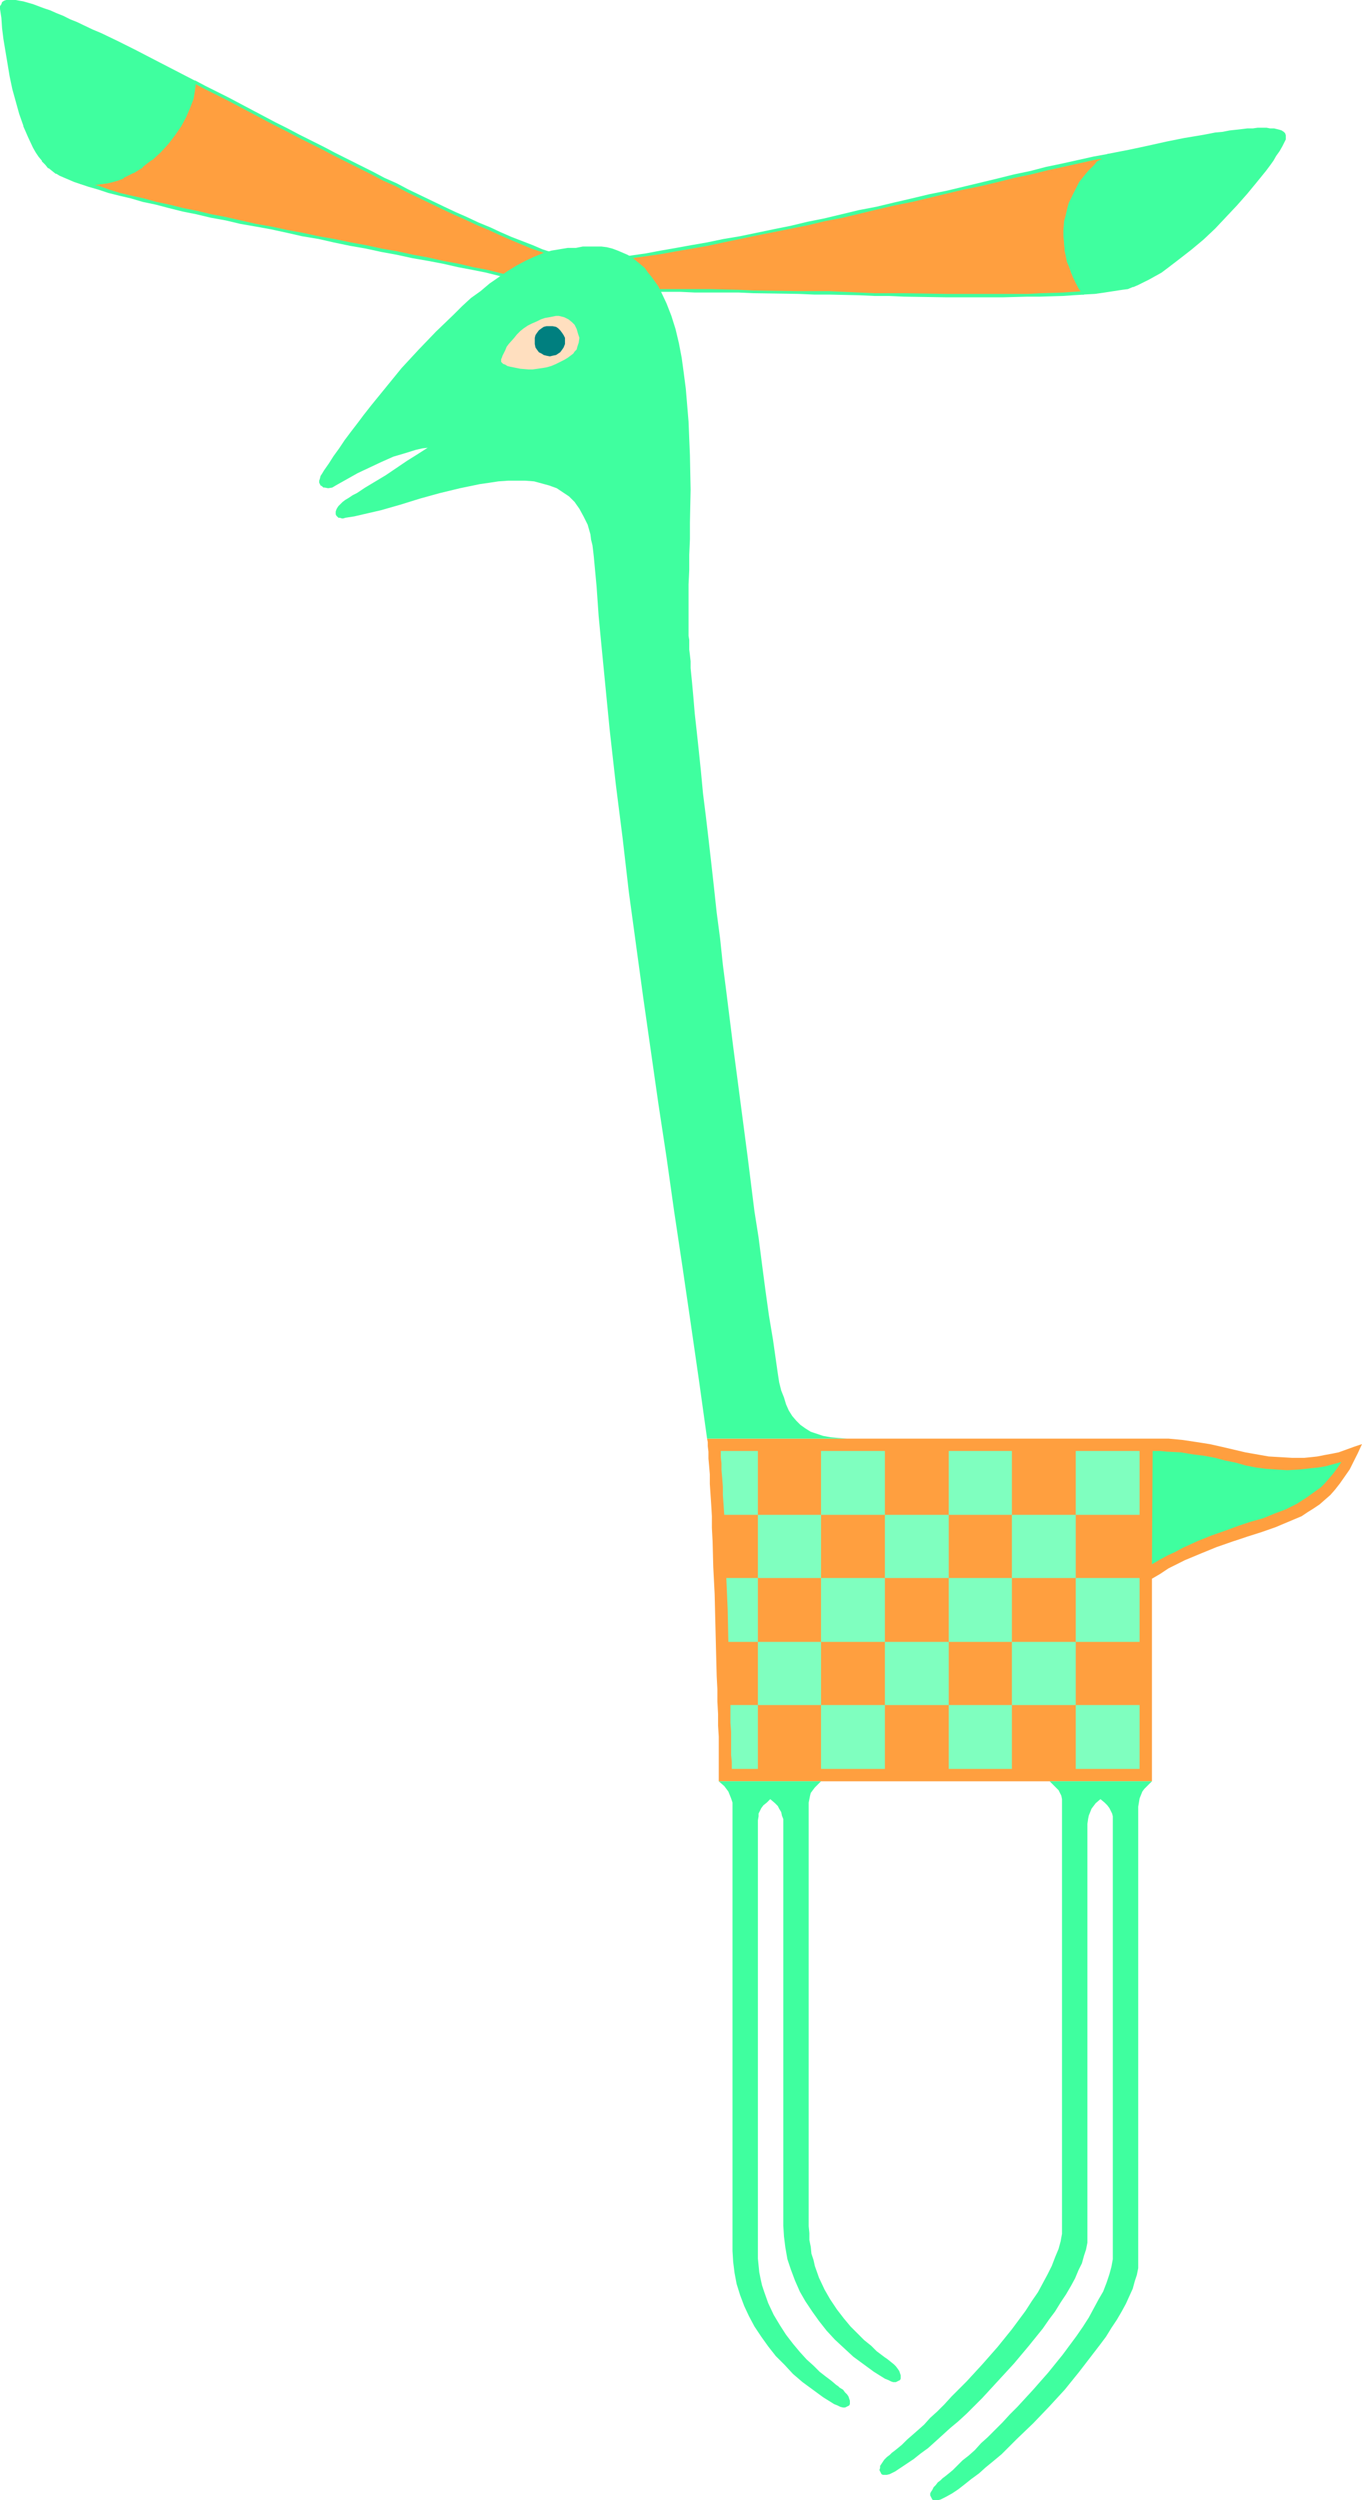 <?xml version="1.0" encoding="UTF-8" standalone="no"?>
<svg
   version="1.0"
   width="84.834mm"
   height="155.668mm"
   id="svg37"
   sodipodi:docname="Antelope 1.wmf"
   xmlns:inkscape="http://www.inkscape.org/namespaces/inkscape"
   xmlns:sodipodi="http://sodipodi.sourceforge.net/DTD/sodipodi-0.dtd"
   xmlns="http://www.w3.org/2000/svg"
   xmlns:svg="http://www.w3.org/2000/svg">
  <sodipodi:namedview
     id="namedview37"
     pagecolor="#ffffff"
     bordercolor="#000000"
     borderopacity="0.25"
     inkscape:showpageshadow="2"
     inkscape:pageopacity="0.0"
     inkscape:pagecheckerboard="0"
     inkscape:deskcolor="#d1d1d1"
     inkscape:document-units="mm" />
  <defs
     id="defs1">
    <pattern
       id="WMFhbasepattern"
       patternUnits="userSpaceOnUse"
       width="6"
       height="6"
       x="0"
       y="0" />
  </defs>
  <path
     style="fill:#ff9f3f;fill-opacity:1;fill-rule:evenodd;stroke:none"
     d="m 271.343,338.533 h 1.939 1.778 l 3.394,0.323 3.232,0.485 3.071,0.485 2.909,0.646 2.747,0.646 2.747,0.646 2.747,0.485 2.747,0.485 2.747,0.162 2.747,0.162 h 2.909 l 1.616,-0.162 1.454,-0.162 1.616,-0.323 1.778,-0.323 1.616,-0.323 1.778,-0.646 1.778,-0.646 1.939,-0.646 -0.97,2.101 -0.97,1.939 -0.97,1.939 -1.131,1.616 -1.131,1.616 -1.131,1.454 -1.131,1.293 -1.293,1.131 -1.293,1.131 -1.454,0.97 -1.293,0.808 -1.454,0.97 -3.071,1.293 -3.071,1.293 -3.232,1.131 -3.555,1.131 -3.394,1.131 -3.717,1.293 -3.555,1.454 -3.879,1.616 -1.939,0.97 -1.939,0.97 -1.939,1.293 -1.939,1.131 v 47.669 H 169.205 v -3.555 -2.101 -2.262 -2.585 l -0.162,-2.585 v -2.747 l -0.162,-2.909 v -2.909 l -0.162,-3.07 -0.162,-6.302 -0.323,-13.089 -0.323,-6.302 -0.162,-6.14 -0.162,-3.07 v -2.747 l -0.162,-2.747 -0.162,-2.424 -0.162,-2.424 v -2.262 l -0.162,-1.939 -0.162,-1.778 v -1.616 l -0.162,-1.293 v -0.97 l -0.162,-0.808 z"
     id="path1" />
  <path
     style="fill:#ff9f3f;fill-opacity:1;fill-rule:evenodd;stroke:none"
     d="m 139.308,61.728 3.071,-0.485 3.232,-0.323 3.232,-0.485 3.394,-0.485 3.394,-0.485 3.717,-0.646 3.555,-0.646 3.717,-0.646 7.596,-1.616 7.919,-1.616 8.08,-1.616 8.08,-1.778 8.242,-1.939 8.242,-1.778 8.08,-1.939 8.08,-1.778 7.919,-1.939 7.757,-1.778 3.717,-0.808 3.555,-0.808 3.717,-0.808 3.394,-0.808 -1.454,1.293 -1.616,1.293 -1.454,1.616 -1.293,1.616 -1.293,1.778 -0.97,1.778 -0.808,2.101 -0.646,1.939 -0.485,2.262 -0.162,2.101 v 2.424 l 0.323,2.424 0.485,2.262 0.808,2.585 0.646,1.131 0.485,1.293 0.808,1.293 0.808,1.293 -2.424,0.162 -2.586,0.162 h -2.586 l -2.747,0.162 -2.909,0.162 h -2.909 -3.071 -3.071 -6.464 -6.626 l -6.788,-0.162 -7.111,-0.162 -14.222,-0.323 -14.222,-0.323 -6.949,-0.162 h -6.949 -6.626 -6.303 z"
     id="path2" />
  <path
     style="fill:#3fff9f;fill-opacity:1;fill-rule:evenodd;stroke:none"
     d="m 139.469,62.051 2.909,-0.485 3.232,-0.323 3.232,-0.485 3.394,-0.485 3.394,-0.485 3.555,-0.646 3.717,-0.646 3.717,-0.646 3.717,-0.808 3.879,-0.808 3.879,-0.808 4.04,-0.808 4.04,-0.808 4.04,-0.808 4.04,-0.97 4.202,-0.808 4.04,-0.97 4.04,-0.97 4.202,-0.97 4.04,-0.808 4.04,-0.97 4.04,-0.97 4.04,-0.97 4.04,-0.808 4.04,-0.97 3.879,-0.97 3.879,-0.808 3.879,-0.97 3.717,-0.808 7.272,-1.616 3.555,-0.646 -0.162,-0.808 -3.555,0.646 -7.272,1.616 -3.879,0.808 -3.717,0.97 -3.879,0.808 -3.879,0.97 -4.04,0.97 -4.04,0.97 -4.04,0.97 -4.04,0.808 -4.04,0.97 -4.202,0.97 -4.04,0.97 -4.202,0.808 -4.04,0.97 -4.04,0.97 -4.04,0.808 -4.04,0.97 -4.04,0.808 -3.879,0.808 -3.879,0.808 -3.879,0.646 -3.879,0.808 -3.717,0.646 -3.555,0.646 -3.717,0.646 -3.394,0.646 -3.394,0.485 -3.232,0.485 -3.232,0.323 -2.909,0.323 z"
     id="path3" />
  <path
     style="fill:#3fff9f;fill-opacity:1;fill-rule:evenodd;stroke:none"
     d="m 260.838,36.196 v 0 l -0.97,0.485 -0.646,0.808 -0.97,0.485 -0.646,0.808 -0.808,0.808 -0.646,0.646 -0.808,0.97 -0.646,0.808 -0.646,0.808 -0.485,0.97 -0.485,0.97 -0.485,0.97 -0.485,0.97 -0.485,0.97 -0.323,1.131 -0.485,2.101 -0.323,1.131 -0.162,2.262 v 1.131 l 0.323,3.555 0.485,2.585 0.485,1.131 0.485,1.293 0.485,1.293 0.646,1.293 0.646,1.293 0.97,1.293 0.646,-0.485 -0.97,-1.131 -0.646,-1.293 -0.646,-1.293 -0.485,-1.293 -0.485,-1.131 -0.323,-1.293 -0.646,-2.262 -0.323,-3.555 0.162,-1.131 0.162,-2.101 0.162,-1.131 0.646,-2.101 0.323,-0.97 0.323,-0.97 0.485,-0.97 0.323,-0.97 0.646,-0.808 0.485,-0.97 0.646,-0.808 0.646,-0.808 0.646,-0.808 0.808,-0.808 0.646,-0.646 0.808,-0.808 0.646,-0.646 0.808,-0.646 0.808,-0.485 h 0.162 z"
     id="path4" />
  <path
     style="fill:#3fff9f;fill-opacity:1;fill-rule:evenodd;stroke:none"
     d="m 255.02,68.515 h 0.162 l -2.586,0.162 -2.424,0.162 -5.333,0.162 -2.909,0.162 h -5.98 -12.929 l -10.181,-0.162 h -3.555 -3.394 l -3.555,-0.162 -7.111,-0.323 h -3.555 -3.717 l -10.666,-0.162 -3.394,-0.162 -6.949,-0.162 h -3.394 -3.394 -3.232 -3.232 l -3.071,0.162 v 0.646 l 3.071,-0.162 h 3.232 3.232 l 3.394,0.162 h 3.394 6.949 l 3.394,0.162 10.666,0.162 3.717,0.162 h 3.555 l 7.111,0.162 3.555,0.162 h 3.394 l 3.555,0.162 10.181,0.162 h 12.929 l 5.98,-0.162 h 2.909 l 5.333,-0.162 2.424,-0.162 2.586,-0.162 v 0 z"
     id="path5" />
  <path
     style="fill:#ff9f3f;fill-opacity:1;fill-rule:evenodd;stroke:none"
     d="m 123.955,66.091 -2.909,-0.646 -3.232,-0.808 -3.232,-0.646 -3.232,-0.808 -6.949,-1.454 -7.111,-1.293 -7.272,-1.454 -7.434,-1.454 -14.868,-3.07 -7.434,-1.454 -6.949,-1.454 -6.949,-1.454 -3.232,-0.646 -3.232,-0.808 -3.071,-0.646 -2.909,-0.808 -2.909,-0.646 -2.747,-0.808 -2.586,-0.646 -2.424,-0.808 -2.263,-0.646 -2.101,-0.646 1.293,0.162 h 1.293 1.293 l 1.293,-0.162 1.131,-0.162 1.293,-0.323 1.131,-0.485 1.293,-0.485 2.263,-1.131 2.263,-1.293 2.101,-1.616 1.939,-1.778 1.778,-1.939 1.616,-2.101 1.454,-2.101 1.131,-2.101 0.97,-2.262 0.646,-2.101 0.323,-0.97 0.162,-0.97 0.162,-0.97 v -0.97 l 5.172,2.747 5.495,2.747 5.656,2.909 5.495,2.909 11.474,5.979 11.474,5.656 5.656,2.909 5.495,2.585 5.495,2.585 5.495,2.424 5.172,2.262 5.01,2.262 4.848,1.778 2.424,0.97 2.101,0.808 z"
     id="path6" />
  <path
     style="fill:#3fff9f;fill-opacity:1;fill-rule:evenodd;stroke:none"
     d="m 124.116,65.768 -3.071,-0.808 -3.071,-0.646 -3.232,-0.808 -3.394,-0.646 -3.394,-0.808 -3.555,-0.646 -3.555,-0.808 -3.555,-0.646 -3.717,-0.808 -3.717,-0.646 -3.717,-0.808 -3.555,-0.646 -3.879,-0.808 -3.717,-0.646 -3.717,-0.808 -3.555,-0.646 -3.717,-0.808 -3.717,-0.646 -3.555,-0.808 -3.555,-0.808 -3.394,-0.646 -3.394,-0.808 -3.232,-0.646 -3.232,-0.808 -3.071,-0.646 -2.909,-0.808 -2.909,-0.646 -2.747,-0.646 -2.586,-0.808 -2.263,-0.808 -2.263,-0.646 -2.101,-0.646 -0.162,0.808 1.939,0.646 2.263,0.646 2.424,0.808 2.586,0.646 2.747,0.646 2.747,0.808 3.071,0.646 3.071,0.808 3.232,0.808 3.232,0.646 3.394,0.808 3.555,0.646 3.394,0.808 3.717,0.646 3.555,0.646 3.717,0.808 3.555,0.808 3.879,0.646 3.555,0.808 3.879,0.808 3.717,0.646 3.717,0.808 3.555,0.646 3.717,0.808 3.717,0.646 3.394,0.646 3.555,0.808 3.394,0.646 3.232,0.646 3.232,0.808 3.232,0.646 3.071,0.808 z"
     id="path7" />
  <path
     style="fill:#3fff9f;fill-opacity:1;fill-rule:evenodd;stroke:none"
     d="m 18.908,43.306 1.131,0.162 h 1.293 1.293 l 1.454,-0.162 1.131,-0.323 2.586,-0.646 1.293,-0.485 2.263,-1.131 1.131,-0.646 1.131,-0.808 0.97,-0.808 1.131,-0.808 0.97,-0.808 0.97,-0.97 0.97,-0.97 0.808,-0.97 0.97,-1.131 0.646,-0.97 0.808,-1.131 0.646,-0.97 0.646,-1.131 0.646,-1.131 0.485,-1.131 0.808,-2.101 0.323,-1.131 0.323,-0.97 0.162,-0.97 V 20.199 l 0.162,-0.97 v 0 h -0.808 v 0 0.808 l -0.162,0.97 -0.162,1.131 -0.162,0.808 -0.323,0.97 -0.97,2.101 -0.323,1.131 -0.646,1.131 -0.646,0.97 -0.646,1.131 -0.808,0.97 -0.646,1.131 -0.808,0.97 -0.808,0.97 -0.97,0.97 -0.97,0.808 -0.97,0.97 -0.97,0.646 -1.131,0.808 -1.131,0.808 -0.97,0.646 -2.263,1.131 -1.293,0.485 -2.424,0.646 -1.131,0.162 -1.293,0.162 h -1.293 -1.293 l -0.97,-0.162 z"
     id="path8" />
  <path
     style="fill:#3fff9f;fill-opacity:1;fill-rule:evenodd;stroke:none"
     d="m 45.574,19.553 2.424,1.293 5.495,2.747 2.747,1.454 2.747,1.454 2.747,1.454 2.747,1.454 2.909,1.454 2.747,1.454 2.909,1.454 2.909,1.454 2.747,1.454 5.818,2.909 2.909,1.454 2.747,1.454 2.909,1.293 2.747,1.454 8.404,4.04 2.747,1.293 2.586,1.131 2.747,1.293 2.747,1.131 2.424,1.131 2.586,1.131 5.01,2.101 2.424,0.808 2.263,0.97 2.263,0.808 h 0.162 l 0.162,-0.646 v 0 l -2.263,-0.97 -2.424,-0.808 -2.263,-0.97 -5.01,-1.939 -2.586,-1.131 -2.424,-1.131 -2.747,-1.131 -2.747,-1.293 -2.586,-1.131 -2.747,-1.293 -8.404,-4.04 -2.747,-1.454 -2.909,-1.293 -2.747,-1.454 -2.909,-1.454 -5.818,-2.909 -2.747,-1.454 -2.909,-1.454 -2.909,-1.454 -2.747,-1.454 -2.909,-1.454 -2.747,-1.454 -2.747,-1.454 -2.747,-1.454 -2.747,-1.454 -5.495,-2.747 -2.424,-1.293 z"
     id="path9" />
  <path
     style="fill:#3fff9f;fill-opacity:1;fill-rule:evenodd;stroke:none"
     d="m 135.591,58.334 1.616,-0.323 h 1.454 1.454 1.454 l 1.293,0.162 1.293,0.323 1.293,0.485 1.131,0.485 1.131,0.485 1.131,0.646 0.97,0.808 0.97,0.808 0.97,0.808 0.808,1.131 0.808,0.97 0.808,1.131 0.808,1.131 0.646,1.293 1.293,2.747 1.131,2.909 0.97,3.07 0.808,3.393 0.646,3.393 0.485,3.555 0.485,3.717 0.323,3.878 0.323,3.878 0.162,4.04 0.162,3.878 0.162,8.08 -0.162,7.756 v 3.878 l -0.162,3.717 v 3.555 l -0.162,3.393 v 3.393 3.07 2.909 2.747 l 0.162,0.97 v 1.131 1.131 l 0.162,1.293 0.162,1.454 v 1.616 l 0.162,1.616 0.162,1.616 0.162,1.778 0.162,1.778 0.162,1.939 0.162,1.939 0.485,4.363 0.485,4.525 0.485,4.686 0.485,5.171 0.646,5.171 0.646,5.494 0.646,5.656 0.646,5.817 0.646,5.979 0.808,6.14 0.646,6.14 0.808,6.302 1.616,12.927 3.394,25.855 1.616,12.927 0.97,6.14 0.808,6.302 0.808,6.14 0.808,5.817 0.97,5.817 0.808,5.656 0.323,2.262 0.323,2.101 0.485,1.939 0.646,1.616 0.485,1.616 0.646,1.454 0.808,1.293 0.97,1.131 0.97,0.97 1.131,0.808 1.293,0.808 1.454,0.485 1.454,0.485 1.778,0.323 1.778,0.162 2.101,0.162 H 166.458 l -0.97,-6.948 -0.97,-6.948 -1.939,-13.412 -1.939,-13.25 -1.939,-12.927 -1.778,-12.604 -1.939,-12.766 -3.555,-24.885 -3.394,-24.885 -1.454,-12.604 -1.616,-12.766 -1.454,-12.927 -1.293,-13.25 -0.646,-6.625 -0.646,-6.787 -0.485,-6.948 -0.646,-6.948 -0.162,-1.454 -0.162,-1.293 -0.323,-1.293 -0.162,-1.293 -0.323,-1.131 -0.323,-1.131 -0.485,-0.97 -0.485,-0.97 -0.97,-1.778 -1.131,-1.616 -1.293,-1.293 -1.454,-0.97 -1.454,-0.97 -1.778,-0.646 -1.778,-0.485 -1.778,-0.485 -2.101,-0.162 h -1.939 -2.101 l -2.263,0.162 -2.101,0.323 -2.263,0.323 -4.687,0.97 -4.687,1.131 -4.687,1.293 -4.687,1.454 -4.525,1.293 -2.101,0.485 -2.101,0.485 -2.101,0.485 -2.101,0.323 -0.485,0.162 h -0.323 l -0.485,-0.162 h -0.323 l -0.162,-0.162 -0.323,-0.323 -0.162,-0.323 v -0.323 -0.323 l 0.162,-0.485 0.162,-0.323 0.323,-0.485 0.485,-0.485 0.485,-0.485 0.646,-0.485 0.808,-0.485 0.97,-0.646 0.97,-0.485 1.939,-1.293 2.424,-1.454 2.424,-1.454 5.01,-3.393 2.586,-1.616 2.263,-1.454 -1.293,0.162 -1.454,0.323 -2.586,0.808 -2.747,0.808 -2.909,1.293 -2.747,1.293 -2.747,1.293 -2.586,1.454 -2.586,1.454 -0.808,0.485 -0.97,0.162 -0.808,-0.162 h -0.323 l -0.323,-0.323 -0.323,-0.162 -0.162,-0.323 -0.162,-0.323 v -0.485 l 0.162,-0.485 0.162,-0.646 0.323,-0.485 0.485,-0.808 1.131,-1.616 1.131,-1.778 1.293,-1.778 1.293,-1.939 1.454,-1.939 1.616,-2.101 1.454,-1.939 1.778,-2.262 3.555,-4.363 3.555,-4.363 4.04,-4.363 4.04,-4.201 4.202,-4.04 1.939,-1.939 2.101,-1.939 2.263,-1.616 2.101,-1.778 2.101,-1.454 2.101,-1.454 2.101,-1.293 2.101,-1.131 2.101,-0.97 1.939,-0.808 2.101,-0.646 1.939,-0.323 1.939,-0.323 z"
     id="path10" />
  <path
     style="fill:#3fff9f;fill-opacity:1;fill-rule:evenodd;stroke:none"
     d="m 193.285,419.167 -0.808,0.808 -0.646,0.646 -0.485,0.646 -0.485,0.646 -0.162,0.646 -0.162,0.808 -0.162,0.808 v 0.97 98.732 l 0.162,1.616 v 1.616 l 0.323,1.616 0.162,1.616 0.485,1.454 0.323,1.454 0.97,2.747 1.293,2.747 1.293,2.262 1.616,2.424 1.616,2.101 1.616,1.939 1.616,1.616 1.616,1.616 1.616,1.293 1.293,1.293 1.293,0.97 0.646,0.485 0.485,0.323 0.808,0.646 0.808,0.646 0.485,0.485 0.485,0.646 0.323,0.485 0.162,0.485 0.162,0.485 v 0.485 0.323 l -0.162,0.323 -0.323,0.162 -0.323,0.162 -0.323,0.162 h -0.646 l -0.485,-0.162 -0.646,-0.323 -0.808,-0.323 -2.586,-1.616 -2.424,-1.778 -2.424,-1.778 -2.101,-1.939 -2.263,-2.101 -1.939,-2.101 -1.778,-2.262 -1.616,-2.262 -1.616,-2.424 -1.293,-2.262 -1.131,-2.585 -0.97,-2.585 -0.808,-2.424 -0.485,-2.747 -0.323,-2.585 -0.162,-2.585 v -94.531 -1.131 l -0.323,-0.808 -0.162,-0.808 -0.485,-0.808 -0.323,-0.646 -0.646,-0.646 -1.131,-0.97 -0.808,0.808 -0.808,0.646 -0.485,0.646 -0.323,0.646 -0.323,0.646 v 0.646 l -0.162,0.97 v 0.97 100.51 1.616 l 0.162,1.616 0.162,1.616 0.323,1.616 0.323,1.454 0.485,1.454 0.97,2.747 1.293,2.747 1.454,2.424 1.454,2.262 1.616,2.101 1.616,1.939 1.616,1.778 1.616,1.454 1.454,1.454 1.454,1.131 1.293,0.97 1.131,0.97 0.485,0.323 0.323,0.323 0.808,0.485 0.485,0.646 0.485,0.485 0.323,0.485 0.162,0.485 0.162,0.485 v 0.485 0.323 l -0.162,0.323 -0.323,0.162 -0.323,0.162 -0.323,0.162 h -0.485 l -0.646,-0.162 -0.646,-0.323 -0.808,-0.323 -2.586,-1.616 -2.424,-1.778 -2.424,-1.778 -2.263,-1.939 -1.939,-2.101 -2.101,-2.101 -1.778,-2.262 -1.616,-2.262 -1.616,-2.424 -1.293,-2.424 -1.131,-2.424 -0.97,-2.585 -0.808,-2.585 -0.485,-2.585 -0.323,-2.585 -0.162,-2.585 v -104.549 -0.97 l -0.323,-0.97 -0.323,-0.808 -0.323,-0.808 -0.485,-0.646 -0.485,-0.646 -1.293,-1.131 z"
     id="path11" />
  <path
     style="fill:#3fff9f;fill-opacity:1;fill-rule:evenodd;stroke:none"
     d="m 247.101,419.167 0.808,0.808 0.646,0.646 0.646,0.646 0.323,0.646 0.323,0.646 0.162,0.808 v 0.808 0.97 98.732 1.778 l -0.323,1.778 -0.485,1.778 -0.808,1.939 -0.808,2.101 -0.97,1.939 -1.131,2.101 -1.131,2.101 -1.454,2.101 -1.454,2.262 -3.232,4.363 -3.394,4.201 -3.555,4.04 -3.717,4.04 -3.555,3.555 -1.616,1.778 -1.778,1.778 -1.616,1.454 -1.454,1.616 -1.454,1.293 -1.293,1.131 -1.293,1.131 -1.131,1.131 -0.97,0.808 -0.808,0.646 -0.646,0.485 -0.485,0.485 -0.646,0.485 -0.646,0.646 -0.323,0.485 -0.323,0.485 -0.323,0.485 v 0.485 l -0.162,0.485 0.162,0.323 0.162,0.323 0.162,0.323 0.323,0.162 h 0.485 0.485 l 0.646,-0.162 0.646,-0.323 0.646,-0.323 1.454,-0.97 1.454,-0.97 1.454,-0.97 1.616,-1.293 1.778,-1.293 1.616,-1.454 1.778,-1.616 1.778,-1.616 1.939,-1.616 1.939,-1.778 3.717,-3.717 3.717,-4.04 3.717,-4.04 3.394,-4.04 3.394,-4.201 1.454,-2.101 1.454,-1.939 1.293,-2.101 1.293,-1.939 1.131,-1.939 0.97,-1.778 0.808,-1.939 0.808,-1.616 0.485,-1.778 0.485,-1.454 0.323,-1.616 v -1.293 -97.278 l 0.162,-1.131 0.162,-0.808 0.323,-0.808 0.323,-0.808 0.485,-0.646 0.485,-0.646 1.131,-0.97 0.97,0.808 0.646,0.646 0.485,0.646 0.323,0.646 0.323,0.646 0.162,0.646 v 0.97 0.97 100.51 1.778 l -0.323,1.778 -0.485,1.778 -0.646,1.939 -0.808,2.101 -1.131,1.939 -1.131,2.101 -1.131,2.101 -1.454,2.262 -1.454,2.101 -3.232,4.363 -3.394,4.201 -3.555,4.04 -3.717,4.04 -1.778,1.778 -1.778,1.939 -1.616,1.616 -1.778,1.778 -1.616,1.454 -1.454,1.616 -1.454,1.293 -1.454,1.131 -1.131,1.131 -1.131,1.131 -0.97,0.808 -0.808,0.646 -0.646,0.485 -0.485,0.485 -0.646,0.485 -0.485,0.646 -0.485,0.485 -0.323,0.646 -0.323,0.485 -0.162,0.323 v 0.485 l 0.162,0.323 0.162,0.323 0.162,0.323 0.323,0.162 h 0.485 0.485 l 0.646,-0.162 0.646,-0.323 0.646,-0.323 1.454,-0.808 1.454,-0.97 1.454,-1.131 1.616,-1.293 1.778,-1.293 1.616,-1.454 1.778,-1.454 1.939,-1.616 1.778,-1.778 1.778,-1.778 3.879,-3.717 3.717,-3.878 3.717,-4.04 3.394,-4.201 3.232,-4.201 1.616,-2.101 1.454,-1.939 1.293,-2.101 1.293,-1.939 1.131,-1.939 0.97,-1.778 0.808,-1.778 0.808,-1.778 0.485,-1.778 0.485,-1.454 0.323,-1.616 v -1.293 -107.296 l 0.162,-0.97 0.162,-0.97 0.323,-0.808 0.323,-0.808 0.485,-0.646 0.646,-0.646 1.131,-1.131 z"
     id="path12" />
  <path
     style="fill:#3fff9f;fill-opacity:1;fill-rule:evenodd;stroke:none"
     d="m 255.182,68.999 2.424,-0.323 2.424,-0.162 2.101,-0.323 2.101,-0.323 1.131,-0.323 1.293,-0.323 1.131,-0.485 1.293,-0.646 1.293,-0.646 1.454,-0.808 1.293,-0.808 1.454,-0.97 2.747,-1.939 2.909,-2.262 2.747,-2.585 2.747,-2.585 2.747,-2.585 2.424,-2.909 2.424,-2.585 2.263,-2.747 2.101,-2.585 0.97,-1.293 0.808,-1.131 0.646,-1.293 0.808,-1.131 0.646,-0.97 0.485,-0.97 0.323,-0.485 v -0.485 -0.323 l -0.162,-0.323 -0.323,-0.323 -0.323,-0.323 -0.485,-0.162 -0.485,-0.162 -0.808,-0.162 h -0.808 l -0.808,-0.162 h -2.101 l -1.131,0.162 h -1.293 l -1.293,0.162 -1.454,0.162 -1.454,0.162 -1.616,0.323 -1.616,0.162 -1.778,0.323 -1.778,0.323 -3.879,0.646 -4.04,0.808 -4.363,0.97 -4.525,0.97 -4.848,0.97 -1.454,1.293 -1.616,1.293 -1.454,1.616 -1.293,1.616 -1.293,1.778 -0.97,1.778 -0.808,2.101 -0.646,1.939 -0.485,2.262 -0.162,2.101 v 2.424 l 0.323,2.424 0.485,2.262 0.808,2.585 0.646,1.131 0.485,1.293 0.808,1.293 z"
     id="path13" />
  <path
     style="fill:#3fff9f;fill-opacity:1;fill-rule:evenodd;stroke:none"
     d="m 254.859,69.323 2.909,-0.162 2.263,-0.323 2.101,-0.323 2.101,-0.323 v 0 l 1.293,-0.162 1.131,-0.485 h 0.162 l 1.131,-0.485 v 0 l 1.293,-0.646 1.293,-0.646 1.454,-0.808 v 0 l 1.454,-0.808 1.293,-0.97 2.747,-2.101 v 0 l 2.909,-2.262 v 0 l 2.909,-2.424 2.747,-2.585 2.586,-2.747 2.586,-2.747 2.424,-2.747 v 0 l 2.263,-2.747 v 0 l 2.101,-2.585 0.97,-1.293 0.808,-1.131 0.646,-1.131 0.808,-1.131 0.646,-1.131 v 0 l 0.485,-0.97 0.323,-0.646 V 32.318 31.833 l -0.162,-0.485 -0.323,-0.323 -0.485,-0.323 -0.485,-0.162 v 0 l -0.646,-0.162 v 0 l -0.646,-0.162 h -0.808 -0.162 l -0.808,-0.162 h -2.101 l -1.131,0.162 v 0 h -1.293 v 0 l -1.293,0.162 -1.454,0.162 -1.454,0.162 -1.616,0.323 -1.778,0.162 -1.616,0.323 -1.778,0.323 -3.879,0.646 -4.04,0.808 -4.363,0.97 -4.525,0.97 -5.01,0.97 -1.616,1.293 v 0 l -1.616,1.454 -1.454,1.454 v 0 l -1.293,1.778 v 0 l -1.293,1.778 v 0 l -0.97,1.778 -0.808,2.101 v 0 l -0.646,2.101 v 0 l -0.485,2.262 -0.323,2.101 v 0 l 0.162,2.424 v 0 l 0.162,2.424 v 0 l 0.646,2.424 0.808,2.424 v 0.162 l 0.646,1.131 0.485,1.293 0.808,1.293 v 0 l 0.808,1.454 0.646,-0.646 -0.808,-1.131 v 0 l -0.808,-1.293 -0.646,-1.293 -0.485,-1.131 h 0.162 l -0.97,-2.424 -0.485,-2.424 v 0 l -0.323,-2.262 v 0 -2.424 0.162 l 0.323,-2.262 0.323,-2.101 v 0 l 0.646,-2.101 v 0.162 l 0.808,-2.101 0.97,-1.778 v 0 l 1.293,-1.778 h -0.162 l 1.454,-1.616 v 0 l 1.454,-1.454 1.454,-1.454 v 0.162 l 1.616,-1.293 -0.162,0.162 4.687,-1.131 4.525,-0.97 4.363,-0.808 4.04,-0.808 3.879,-0.808 1.778,-0.162 1.778,-0.323 1.616,-0.323 1.616,-0.162 1.616,-0.162 1.293,-0.162 1.454,-0.162 h -0.162 l 1.293,-0.162 v 0 h 1.293 -0.162 2.101 0.808 v 0 l 0.808,0.162 h 0.646 v 0 l 0.485,0.162 v 0 l 0.485,0.162 0.323,0.323 v -0.162 l 0.162,0.323 v 0 l 0.162,0.323 v -0.162 0.323 0 l -0.162,0.323 h 0.162 l -0.323,0.485 -0.485,0.97 v 0 l -0.646,0.97 -0.808,1.131 -0.646,1.131 -0.808,1.293 -0.97,1.131 -2.101,2.747 h 0.162 l -2.263,2.585 v 0 l -2.424,2.747 -2.586,2.747 -2.747,2.747 -2.747,2.585 -2.747,2.424 v 0 l -2.747,2.262 v 0 l -2.909,1.939 -1.293,0.97 -1.454,0.808 h 0.162 l -1.454,0.808 -1.293,0.646 -1.293,0.646 v 0 l -1.131,0.485 v 0 l -1.293,0.323 -1.131,0.323 v 0 l -1.939,0.323 -2.101,0.323 -2.424,0.162 -2.586,0.162 0.485,0.162 z"
     id="path14" />
  <path
     style="fill:#3fff9f;fill-opacity:1;fill-rule:evenodd;stroke:none"
     d="M 45.736,19.229 40.887,16.805 36.201,14.382 31.837,12.119 27.635,10.019 23.595,8.08 21.656,7.272 17.939,5.494 16.323,4.848 14.706,4.04 13.09,3.393 11.636,2.747 10.181,2.262 8.889,1.778 7.596,1.293 6.464,0.97 5.495,0.646 4.525,0.485 3.555,0.323 H 2.747 2.101 1.616 L 1.131,0.485 0.808,0.808 0.646,1.131 0.485,1.616 v 0.485 l 0.162,2.101 0.323,2.424 0.323,2.585 0.323,2.747 0.485,2.909 0.485,3.07 0.646,2.909 0.808,2.909 0.808,2.909 0.97,2.909 1.131,2.585 1.131,2.424 0.646,1.131 0.646,0.97 0.808,0.97 0.646,0.808 0.808,0.808 0.808,0.646 0.97,0.646 0.808,0.485 1.131,0.485 1.131,0.485 1.131,0.485 1.293,0.485 1.293,0.162 h 1.293 1.293 l 1.293,-0.162 1.131,-0.162 1.293,-0.323 1.131,-0.485 1.293,-0.485 2.263,-1.131 2.263,-1.293 2.101,-1.616 1.939,-1.778 1.778,-1.939 1.616,-2.101 1.454,-2.101 1.131,-2.101 0.97,-2.262 0.646,-2.101 0.323,-0.97 0.162,-0.97 0.162,-0.97 z"
     id="path15" />
  <path
     style="fill:#3fff9f;fill-opacity:1;fill-rule:evenodd;stroke:none"
     d="M 46.059,19.068 36.362,14.058 31.999,11.796 27.797,9.695 23.757,7.756 21.817,6.948 18.1,5.171 16.484,4.525 14.868,3.717 13.252,3.07 11.798,2.424 v 0 L 10.343,1.939 9.05,1.454 7.757,0.97 6.626,0.646 5.495,0.323 4.525,0.162 v 0 L 3.717,0 H 2.909 2.101 1.454 L 0.97,0.162 0.485,0.485 0.323,0.97 0,1.454 v 0.646 l 0.323,2.101 0.162,2.424 0.323,2.585 0.485,2.909 0.485,2.909 0.485,2.909 0.646,3.07 v 0 l 0.808,2.909 0.808,2.909 0.97,2.747 v 0.162 l 1.131,2.585 1.131,2.424 0.646,1.131 v 0 l 0.646,0.97 0.808,0.97 v 0.162 l 0.808,0.808 0.646,0.808 h 0.162 l 0.808,0.646 v 0 l 0.808,0.646 h 0.162 l 0.808,0.485 1.131,0.485 1.131,0.485 v 0 l 1.131,0.485 1.454,0.485 1.293,0.162 v 0 h 1.293 1.293 v 0 l 1.293,-0.162 1.293,-0.162 v 0 l 1.293,-0.323 1.131,-0.323 v 0 l 1.293,-0.485 V 41.852 l 2.263,-1.131 h 0.162 l 2.101,-1.293 v -0.162 l 2.101,-1.616 h 0.162 l 1.939,-1.778 1.778,-1.939 v 0 l 1.616,-2.101 v 0 l 1.454,-2.101 v 0 l 1.131,-2.101 0.97,-2.262 v 0 l 0.808,-2.101 0.162,-0.97 v 0 l 0.162,-1.131 0.162,-0.97 v 0 -1.131 l -0.808,0.162 v 0.97 0 0.97 l -0.162,0.97 v 0 l -0.323,0.97 -0.646,2.101 v -0.162 l -0.97,2.262 -1.131,2.101 v 0 l -1.454,2.101 v 0 l -1.454,1.939 v 0 l -1.939,1.939 -1.939,1.778 h 0.162 L 33.292,38.782 v 0 l -2.263,1.293 v 0 l -2.263,1.131 v 0 l -1.293,0.485 h 0.162 l -1.293,0.323 -1.131,0.323 v 0 l -1.131,0.323 h -1.293 v 0 l -1.293,0.162 -1.293,-0.162 h 0.162 l -1.293,-0.162 v 0 L 17.777,42.014 16.646,41.691 v 0 l -1.131,-0.485 -1.131,-0.485 -0.808,-0.485 v 0 l -0.808,-0.646 v 0.162 l -0.97,-0.808 h 0.162 l -0.808,-0.808 -0.808,-0.808 0.162,0.162 -0.808,-0.97 -0.646,-1.131 v 0.162 L 8.404,34.419 7.272,31.995 6.141,29.41 v 0 L 5.172,26.663 4.363,23.754 3.717,20.845 v 0 L 3.071,17.775 2.424,14.866 1.939,11.958 1.616,9.211 1.293,6.625 0.97,4.201 0.808,1.939 v 0.162 -0.485 0 L 0.97,1.293 v 0 L 1.131,0.97 0.97,1.131 1.454,0.808 1.293,0.97 1.778,0.808 H 1.616 L 2.263,0.646 H 2.101 2.747 v 0 l 0.808,0.162 h 0.808 v 0 l 0.97,0.323 1.131,0.323 1.131,0.323 1.293,0.323 1.131,0.485 1.454,0.646 V 3.07 l 1.454,0.646 1.616,0.646 1.616,0.808 1.616,0.646 3.717,1.778 1.939,0.808 4.04,1.939 4.202,2.101 4.363,2.262 9.535,4.848 -0.323,-0.323 z"
     id="path16" />
  <path
     style="fill:#ffdfbf;fill-opacity:1;fill-rule:evenodd;stroke:none"
     d="m 126.379,75.625 0.97,-0.485 0.97,-0.323 0.97,-0.162 0.808,-0.162 0.808,-0.162 h 0.646 l 0.646,0.162 0.646,0.162 0.97,0.485 0.808,0.646 0.646,0.646 0.485,0.97 0.323,1.131 0.323,0.97 -0.162,1.131 -0.323,0.97 -0.162,0.646 -0.485,0.485 -0.323,0.485 -0.646,0.485 -0.646,0.485 -0.808,0.485 -0.97,0.485 -0.97,0.485 -1.131,0.485 -1.131,0.323 -0.97,0.162 -1.131,0.162 -1.131,0.162 h -0.97 l -1.939,-0.162 -0.808,-0.162 -0.808,-0.162 -0.808,-0.162 -0.646,-0.162 -0.485,-0.323 -0.485,-0.162 -0.323,-0.323 -0.162,-0.162 v -0.162 -0.485 l 0.162,-0.323 0.162,-0.485 0.323,-0.646 0.323,-0.646 0.323,-0.808 0.485,-0.646 1.293,-1.454 0.646,-0.808 0.808,-0.808 0.808,-0.646 0.97,-0.646 0.97,-0.485 z"
     id="path17" />
  <path
     style="fill:#007f7f;fill-opacity:1;fill-rule:evenodd;stroke:none"
     d="m 129.449,83.866 0.646,-0.162 0.808,-0.162 0.485,-0.323 0.485,-0.323 0.485,-0.646 0.323,-0.485 0.323,-0.808 V 80.311 79.503 l -0.323,-0.646 -0.323,-0.485 -0.485,-0.646 -0.485,-0.485 -0.485,-0.323 -0.808,-0.162 h -0.646 -0.808 l -0.646,0.162 -0.485,0.323 -0.646,0.485 -0.485,0.646 -0.323,0.485 -0.162,0.646 v 0.808 0.646 l 0.162,0.808 0.323,0.485 0.485,0.646 0.646,0.323 0.485,0.323 0.646,0.162 z"
     id="path18" />
  <path
     style="fill:#7fffbf;fill-opacity:1;fill-rule:evenodd;stroke:none"
     d="m 193.285,371.336 v -14.866 h -14.868 v 14.866 z"
     id="path19" />
  <path
     style="fill:#7fffbf;fill-opacity:1;fill-rule:evenodd;stroke:none"
     d="m 223.345,371.336 v -14.866 h -15.03 v 14.866 z"
     id="path20" />
  <path
     style="fill:#7fffbf;fill-opacity:1;fill-rule:evenodd;stroke:none"
     d="m 253.242,371.336 v -14.866 h -15.03 v 14.866 z"
     id="path21" />
  <path
     style="fill:#7fffbf;fill-opacity:1;fill-rule:evenodd;stroke:none"
     d="m 208.315,386.364 v -15.028 h -15.03 v 15.028 z"
     id="path22" />
  <path
     style="fill:#7fffbf;fill-opacity:1;fill-rule:evenodd;stroke:none"
     d="m 238.213,386.364 v -15.028 h -14.868 v 15.028 z"
     id="path23" />
  <path
     style="fill:#7fffbf;fill-opacity:1;fill-rule:evenodd;stroke:none"
     d="m 268.272,386.364 v -15.028 h -15.03 v 15.028 z"
     id="path24" />
  <path
     style="fill:#7fffbf;fill-opacity:1;fill-rule:evenodd;stroke:none"
     d="m 208.315,356.47 v -15.028 h -15.03 v 15.028 z"
     id="path25" />
  <path
     style="fill:#7fffbf;fill-opacity:1;fill-rule:evenodd;stroke:none"
     d="m 238.213,356.47 v -15.028 h -14.868 v 15.028 z"
     id="path26" />
  <path
     style="fill:#7fffbf;fill-opacity:1;fill-rule:evenodd;stroke:none"
     d="m 268.272,356.47 v -15.028 h -15.03 v 15.028 z"
     id="path27" />
  <path
     style="fill:#7fffbf;fill-opacity:1;fill-rule:evenodd;stroke:none"
     d="m 193.285,401.231 v -14.866 h -14.868 v 14.866 z"
     id="path28" />
  <path
     style="fill:#7fffbf;fill-opacity:1;fill-rule:evenodd;stroke:none"
     d="m 223.345,401.231 v -14.866 h -15.03 v 14.866 z"
     id="path29" />
  <path
     style="fill:#7fffbf;fill-opacity:1;fill-rule:evenodd;stroke:none"
     d="m 253.242,401.231 v -14.866 h -15.03 v 14.866 z"
     id="path30" />
  <path
     style="fill:#7fffbf;fill-opacity:1;fill-rule:evenodd;stroke:none"
     d="m 208.315,416.259 v -15.028 h -15.03 v 15.028 z"
     id="path31" />
  <path
     style="fill:#7fffbf;fill-opacity:1;fill-rule:evenodd;stroke:none"
     d="m 238.213,416.259 v -15.028 h -14.868 v 15.028 z"
     id="path32" />
  <path
     style="fill:#7fffbf;fill-opacity:1;fill-rule:evenodd;stroke:none"
     d="m 268.272,416.259 v -15.028 h -15.03 v 15.028 z"
     id="path33" />
  <path
     style="fill:#7fffbf;fill-opacity:1;fill-rule:evenodd;stroke:none"
     d="m 172.276,416.259 v -1.616 l -0.162,-1.616 v -1.778 -1.778 -1.939 l -0.162,-2.101 v -4.201 h 6.464 v 15.028 z"
     id="path34" />
  <path
     style="fill:#7fffbf;fill-opacity:1;fill-rule:evenodd;stroke:none"
     d="m 171.468,386.364 -0.162,-7.595 -0.323,-7.433 h 7.434 v 15.028 z"
     id="path35" />
  <path
     style="fill:#7fffbf;fill-opacity:1;fill-rule:evenodd;stroke:none"
     d="m 170.498,356.47 -0.162,-2.424 -0.162,-2.262 v -1.939 l -0.162,-2.101 -0.162,-1.778 v -1.616 l -0.162,-1.454 v -1.454 h 8.727 v 15.028 z"
     id="path36" />
  <path
     style="fill:#3fff9f;fill-opacity:1;fill-rule:evenodd;stroke:none"
     d="m 271.181,368.105 1.939,-1.131 1.778,-0.97 1.778,-0.808 1.778,-0.97 3.555,-1.616 3.232,-1.293 3.232,-1.131 3.071,-1.131 2.909,-0.97 2.909,-0.808 2.747,-1.131 2.586,-0.97 2.586,-1.293 2.263,-1.454 2.263,-1.616 1.131,-0.808 0.97,-0.97 0.97,-1.131 0.97,-1.131 0.97,-1.293 0.97,-1.454 -1.778,0.485 -1.778,0.485 -1.778,0.323 -1.616,0.162 -1.454,0.162 -1.454,0.162 -2.909,0.162 -2.586,-0.162 -2.424,-0.162 -2.424,-0.323 -2.424,-0.485 -2.263,-0.646 -2.424,-0.485 -2.424,-0.646 -2.586,-0.485 -2.586,-0.323 -2.909,-0.485 -3.232,-0.162 -1.616,-0.162 h -1.778 z"
     id="path37" />
</svg>
